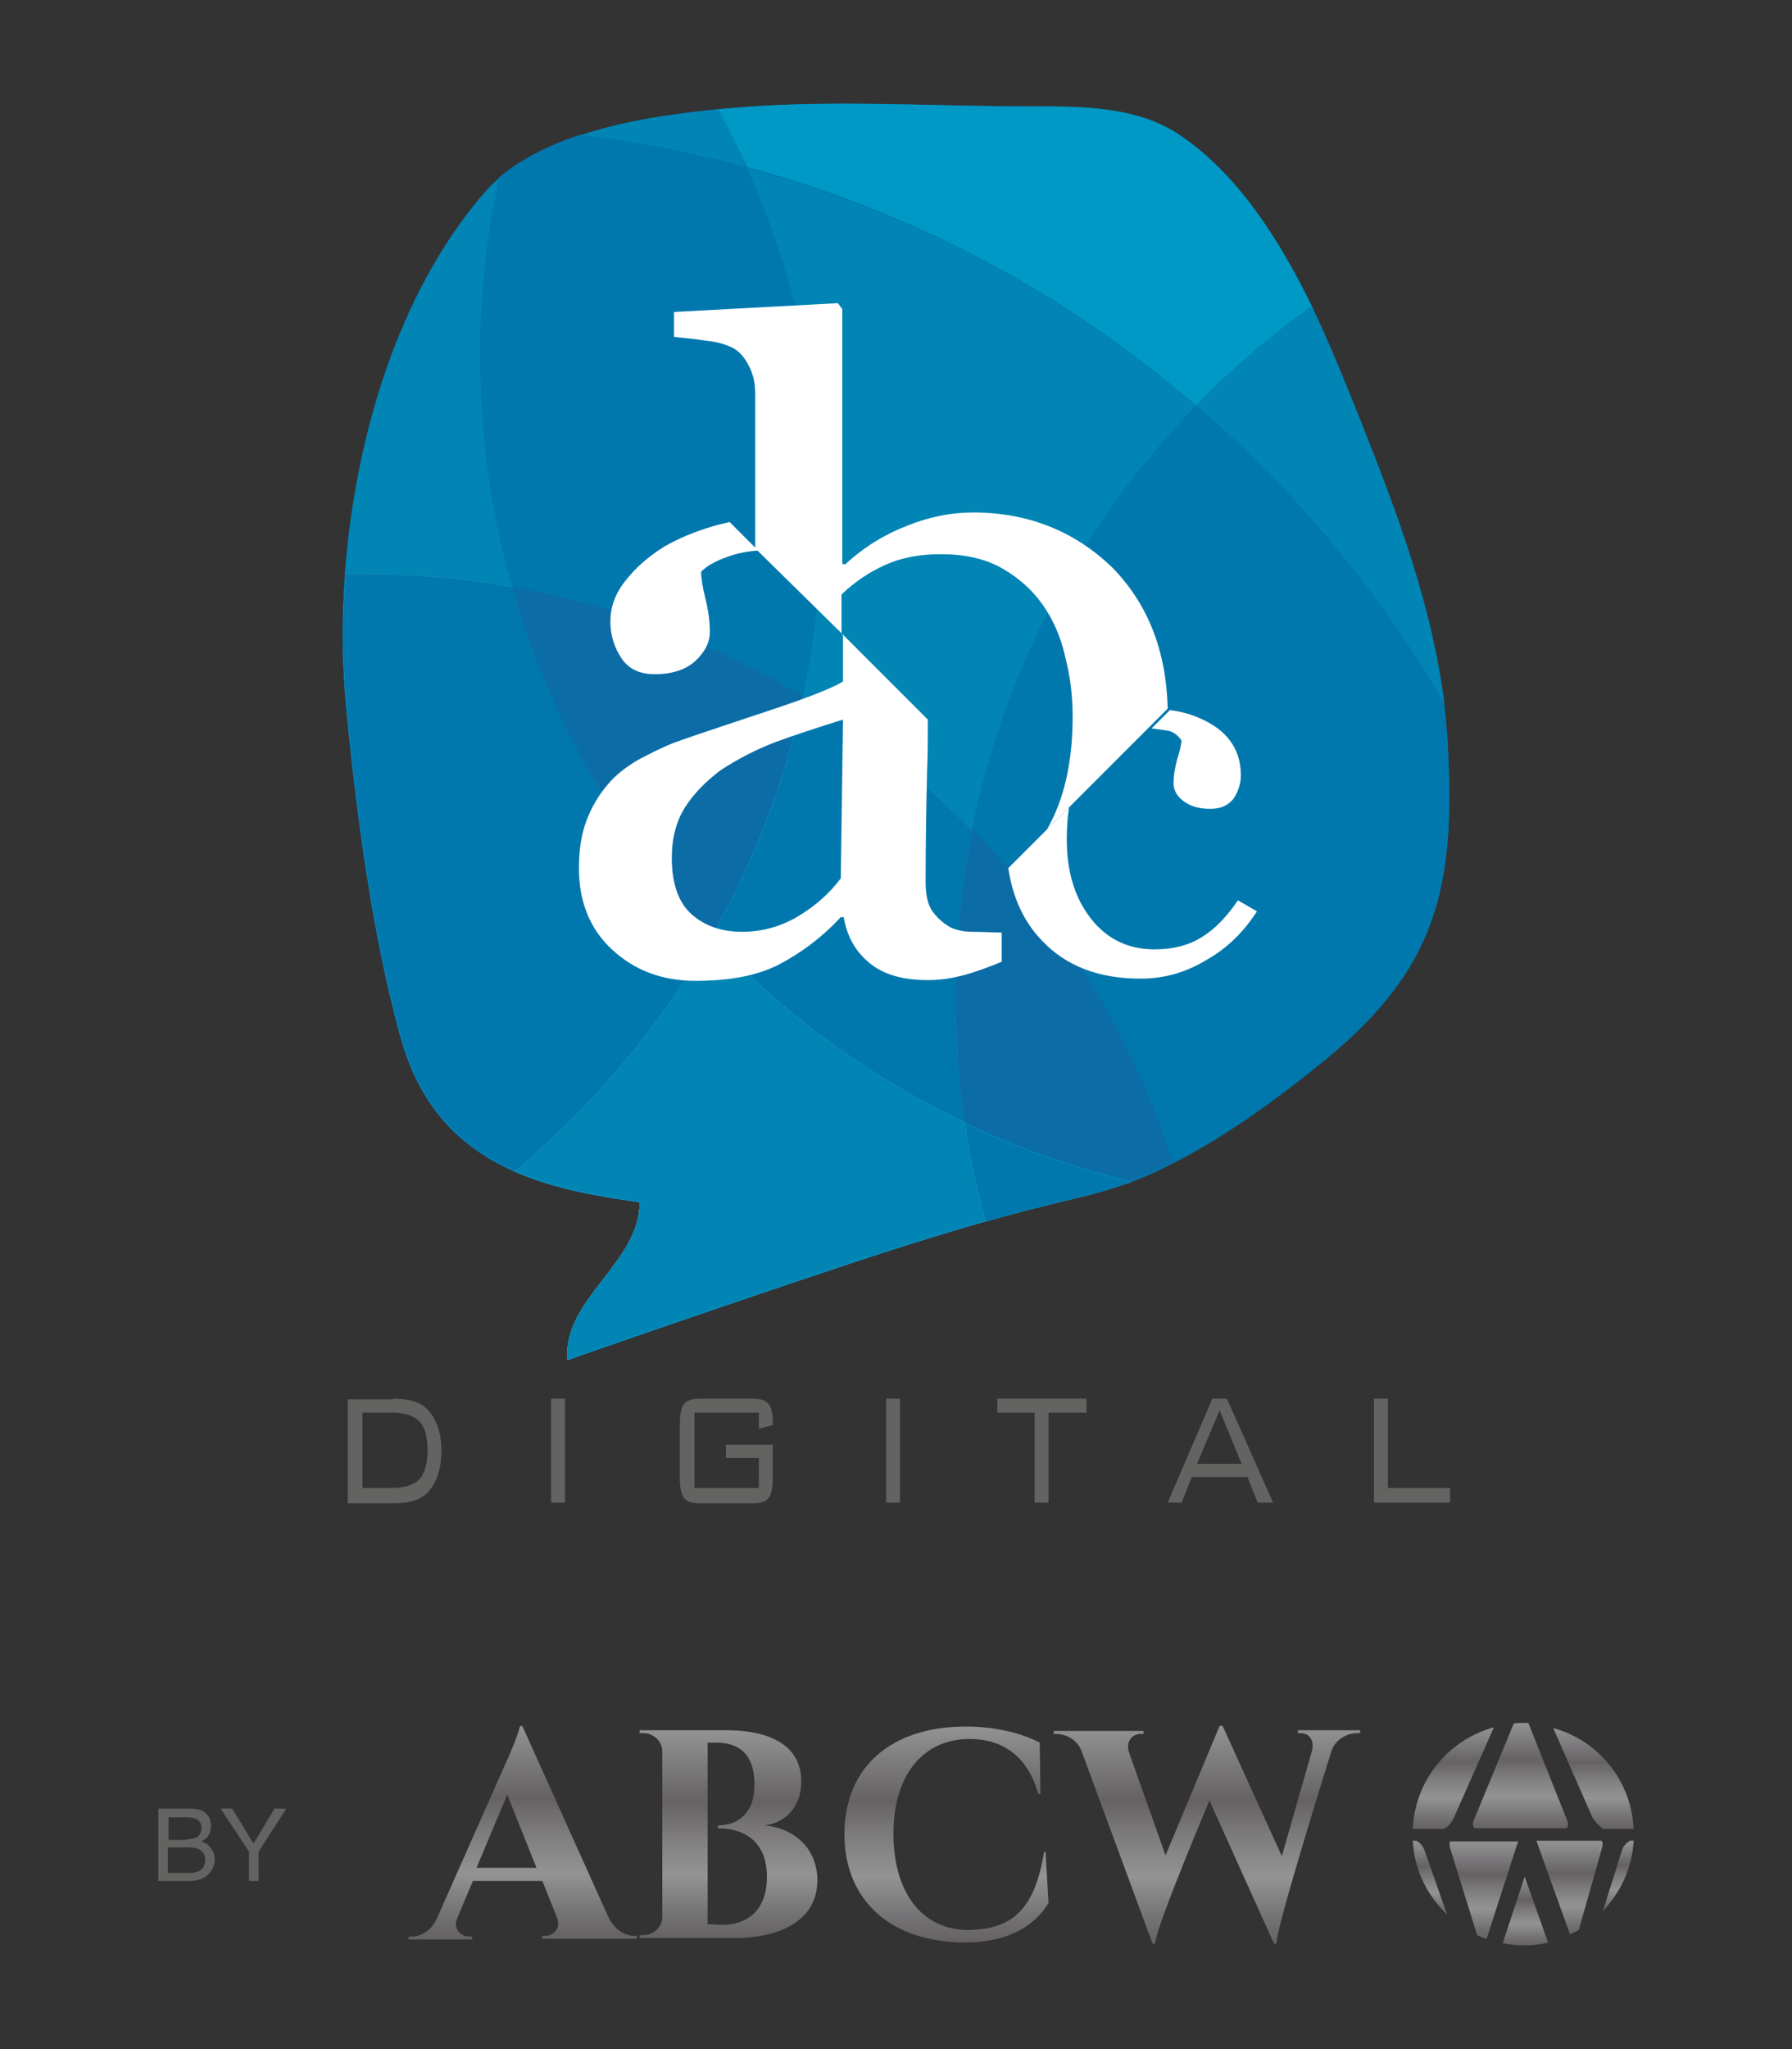 <?xml version="1.0" encoding="UTF-8" standalone="no"?>
<svg
   xmlns:dc="http://purl.org/dc/elements/1.1/"
   xmlns:cc="http://creativecommons.org/ns#"
   xmlns:rdf="http://www.w3.org/1999/02/22-rdf-syntax-ns#"
   xmlns:svg="http://www.w3.org/2000/svg"
   xmlns="http://www.w3.org/2000/svg"
   xmlns:xlink="http://www.w3.org/1999/xlink"
   xmlns:sodipodi="http://sodipodi.sourceforge.net/DTD/sodipodi-0.dtd"
   xmlns:inkscape="http://www.inkscape.org/namespaces/inkscape"
   enable-background="new 0 0 388.5 355.3"
   viewBox="0 0 245 280"
   version="1.1"
   id="svg121"
   sodipodi:docname="abcdigital-black.svg"
   width="245"
   height="280"
   inkscape:version="0.92.5 (2060ec1f9f, 2020-04-08)">
  <rect x="0" y="0" width="245" height="280" fill="#333333" stroke="none"/>
  <defs
     id="defs125" />
  <sodipodi:namedview
     pagecolor="#ffffff"
     bordercolor="#666666"
     borderopacity="1"
     objecttolerance="10"
     gridtolerance="10"
     guidetolerance="10"
     inkscape:pageopacity="0"
     inkscape:pageshadow="2"
     inkscape:window-width="1366"
     inkscape:window-height="707"
     id="namedview123"
     showgrid="false"
     inkscape:zoom="1.3284549"
     inkscape:cx="60.923789"
     inkscape:cy="167.01833"
     inkscape:window-x="0"
     inkscape:window-y="30"
     inkscape:window-maximized="1"
     inkscape:current-layer="svg121" />
  <linearGradient
     id="a">
    <stop
       offset="0"
       stop-color="#666264"
       id="stop2" />
    <stop
       offset=".113"
       stop-color="#737173"
       id="stop4" />
    <stop
       offset=".305"
       stop-color="#929394"
       id="stop6" />
    <stop
       offset=".435"
       stop-color="#858485"
       id="stop8" />
    <stop
       offset=".657"
       stop-color="#666264"
       id="stop10" />
    <stop
       offset="1"
       stop-color="#929394"
       id="stop12" />
  </linearGradient>
  <linearGradient
     id="b"
     gradientUnits="userSpaceOnUse"
     x1="135.962"
     x2="135.962"
     xlink:href="#a"
     y1="304.667"
     y2="275.415" />
  <linearGradient
     id="c"
     gradientUnits="userSpaceOnUse"
     x1="164.325"
     x2="164.325"
     xlink:href="#a"
     y1="304.665"
     y2="276.229" />
  <linearGradient
     id="d"
     gradientUnits="userSpaceOnUse"
     x1="194.069"
     x2="194.069"
     xlink:href="#a"
     y1="305.238"
     y2="275.664" />
  <linearGradient
     id="e"
     gradientUnits="userSpaceOnUse"
     x1="229.601"
     x2="229.601"
     xlink:href="#a"
     y1="305.399"
     y2="275.595" />
  <linearGradient
     id="f"
     gradientUnits="userSpaceOnUse"
     x1="273.175"
     x2="273.175"
     xlink:href="#a"
     y1="305.555"
     y2="296.222" />
  <linearGradient
     id="g"
     gradientUnits="userSpaceOnUse"
     x1="282.591"
     x2="282.591"
     xlink:href="#a"
     y1="289.665"
     y2="275.842" />
  <linearGradient
     id="h"
     gradientUnits="userSpaceOnUse"
     x1="267.525"
     x2="267.525"
     xlink:href="#a"
     y1="304.687"
     y2="291.341" />
  <linearGradient
     id="i"
     gradientUnits="userSpaceOnUse"
     x1="260.185"
     x2="260.185"
     xlink:href="#a"
     y1="301.435"
     y2="291.341" />
  <linearGradient
     id="j"
     gradientUnits="userSpaceOnUse"
     x1="272.549"
     x2="272.549"
     xlink:href="#a"
     y1="289.684"
     y2="275.259" />
  <linearGradient
     id="k"
     gradientUnits="userSpaceOnUse"
     x1="285.936"
     x2="285.936"
     xlink:href="#a"
     y1="300.946"
     y2="291.341" />
  <linearGradient
     id="l"
     gradientUnits="userSpaceOnUse"
     x1="263.347"
     x2="263.347"
     xlink:href="#a"
     y1="289.664"
     y2="275.807" />
  <linearGradient
     id="m"
     gradientUnits="userSpaceOnUse"
     x1="279.25"
     x2="279.25"
     xlink:href="#a"
     y1="304.166"
     y2="291.341" />
  <g
     id="g182"
     transform="translate(-64.65,-39.773)">
    <g
       id="g41"
       style="fill:#636362">
      <path
         id="path27"
         d="m 118.4,230.9 c 2,0 3.4,0.4 4.3,1.1 0.7,0.6 1.3,1.4 1.7,2.5 0.4,1 0.6,2.2 0.6,3.5 0,2.8 -0.8,4.8 -2.3,6.1 -0.9,0.7 -2.3,1.1 -4.3,1.1 h -6.2 V 231 h 6.2 z m -0.2,1.9 h -4 v 10.3 h 4 c 1.7,0 3,-0.4 3.7,-1.1 0.8,-0.8 1.2,-2.2 1.2,-4.1 0,-1.9 -0.4,-3.2 -1.2,-4 -0.8,-0.7 -2,-1.1 -3.7,-1.1 z"
         inkscape:connector-curvature="0" />
      <path
         id="path29"
         d="m 140,245.1 v -14.2 h 1.9 v 14.2 z"
         inkscape:connector-curvature="0" />
      <path
         id="path31"
         d="m 168.4,232.8 h -8.8 v 10.3 h 8.8 V 239 h -4.5 v -1.8 h 6.4 v 4.6 c 0,1.3 -0.2,2.2 -0.6,2.7 -0.4,0.5 -1.1,0.7 -2.1,0.7 h -7.3 c -1,0 -1.7,-0.2 -2.1,-0.7 -0.4,-0.5 -0.6,-1.4 -0.6,-2.7 v -7.5 c 0,-1.3 0.2,-2.2 0.6,-2.7 0.4,-0.5 1.1,-0.7 2.1,-0.7 h 7.3 c 1,0 1.7,0.2 2.1,0.7 0.4,0.4 0.6,1.3 0.6,2.5 v 0.4 l -1.9,0.5 z"
         inkscape:connector-curvature="0" />
      <path
         id="path33"
         d="m 185.8,245.1 v -14.2 h 1.9 v 14.2 z"
         inkscape:connector-curvature="0" />
      <path
         id="path35"
         d="m 208,232.8 v 12.3 h -1.9 V 232.8 H 201 v -1.9 h 12.2 v 1.9 z"
         inkscape:connector-curvature="0" />
      <path
         id="path37"
         d="m 224.3,245.1 6.1,-14.2 h 2 l 6.3,14.2 h -2.1 l -1.4,-3.5 h -7.6 l -1.4,3.5 z m 4,-5.3 h 6.1 l -3,-7.3 z"
         inkscape:connector-curvature="0" />
      <path
         id="path39"
         d="m 252.5,245.1 v -14.2 h 1.9 v 12.2 h 8.5 v 2 z"
         inkscape:connector-curvature="0" />
    </g>
    <path
       id="path43"
       d="m 262.6,141.8 c -0.1,-2 -0.3,-4 -0.5,-6 -1.7,-13.3 -6.3,-25.6 -11.3,-38.2 -2,-5 -4.2,-10.5 -6.8,-16 -4.5,-9.2 -10.2,-18.1 -18.1,-23.4 -6.7,-4.5 -15.7,-3.8 -23.3,-3.9 -12,-0.1 -24.3,-0.8 -36.2,0.1 -1.1,0.1 -2.4,0.2 -3.6,0.3 -5.9,0.6 -12.7,1.5 -18.9,3.6 -4.2,1.4 -8,3.3 -11,5.8 -0.8,0.7 -1.5,1.4 -2.1,2.1 -11.7,13.6 -17.6,33.3 -19,52.1 -0.5,6.4 -0.4,12.7 0.2,18.6 1.4,14.4 3.5,30.4 7.3,44.3 2.7,10 8.3,15.4 15.7,18.7 5,2.2 10.7,3.3 17.1,4.2 0.1,8.3 -10.5,13.2 -9.9,21.6 0.6,-0.3 24.4,-8.5 36.5,-12.5 7.1,-2.4 13.8,-4.5 20.7,-6.5 4.5,-1.3 9,-2.4 13.6,-3.5 2.1,-0.5 4.2,-1.2 6.3,-1.9 1.9,-0.7 3.9,-1.6 5.8,-2.6 7.5,-3.8 14.6,-9.1 21,-14.3 14.7,-12.2 17.6,-23 16.5,-42.6 z"
       inkscape:connector-curvature="0"
       style="fill:#0078ae" />
    <path
       id="path45"
       d="m 228.2,95.2 c 4.8,-5 10.1,-9.5 15.8,-13.6 -4.5,-9.2 -10.2,-18.1 -18.1,-23.4 -6.7,-4.5 -15.7,-3.8 -23.3,-3.9 -12,-0.1 -24.3,-0.8 -36.2,0.1 -1.1,0.1 -2.4,0.2 -3.6,0.3 1.4,2.6 2.7,5.2 4,7.9 23,6.2 43.9,17.5 61.4,32.6 z"
       inkscape:connector-curvature="0"
       style="fill:#0098c5" />
    <path
       id="path47"
       d="M 228.2,95.2 C 210.6,80.1 189.7,68.9 166.7,62.7 c 6.6,14.6 10.3,30.8 10.3,47.8 0,8.4 -0.9,16.6 -2.6,24.5 8.5,5.1 16.2,11.3 23.1,18.3 4.5,-22.4 15.4,-42.4 30.7,-58.1 z"
       inkscape:connector-curvature="0"
       style="fill:#0085b4" />
    <path
       id="path49"
       d="m 114.5,118.3 c 6.9,0 13.6,0.6 20.2,1.8 -2.9,-10.1 -4.4,-20.7 -4.4,-31.7 0,-8.3 0.9,-16.4 2.6,-24.3 -0.8,0.7 -1.5,1.4 -2.1,2.1 -11.7,13.6 -17.6,33.3 -19,52.1 z"
       inkscape:connector-curvature="0"
       style="fill:#0085b4" />
    <path
       id="path51"
       d="m 162.8,54.7 c -5.9,0.6 -12.7,1.5 -18.9,3.6 7.8,0.9 15.4,2.4 22.8,4.4 -1.2,-2.8 -2.5,-5.4 -3.9,-8 z"
       inkscape:connector-curvature="0"
       style="fill:#0085b4" />
    <path
       id="path53"
       d="m 134.7,120 c 14.3,2.5 27.7,7.6 39.7,14.9 1.7,-7.9 2.6,-16.1 2.6,-24.5 0,-17 -3.7,-33.2 -10.3,-47.8 -7.4,-2 -15,-3.5 -22.8,-4.4 -4.2,1.4 -8,3.3 -11,5.8 -1.7,7.8 -2.6,15.9 -2.6,24.3 0.1,11 1.6,21.6 4.4,31.7 z"
       inkscape:connector-curvature="0"
       style="fill:#0078ae" />
    <path
       id="path55"
       d="m 228.2,95.2 c 13.4,11.5 24.9,25.3 33.9,40.6 -1.7,-13.3 -6.3,-25.6 -11.3,-38.2 -2,-5 -4.2,-10.5 -6.8,-16 -5.6,4 -10.9,8.6 -15.8,13.6 z"
       inkscape:connector-curvature="0"
       style="fill:#0085b4" />
    <path
       id="path57"
       d="m 228.2,95.2 c -15.3,15.7 -26.2,35.7 -30.7,58.1 12.4,12.7 21.9,28.1 27.4,45.4 7.5,-3.8 14.6,-9.1 21,-14.3 14.9,-12.1 17.7,-22.9 16.7,-42.5 -0.1,-2 -0.3,-4 -0.5,-6 -9,-15.5 -20.4,-29.2 -33.9,-40.7 z"
       inkscape:connector-curvature="0"
       style="fill:#0078ae" />
    <path
       id="path59"
       d="m 161.9,167.8 c -7,12.2 -16.1,23.1 -26.9,32 5,2.2 10.7,3.3 17.1,4.2 0.1,8.3 -10.5,13.2 -9.9,21.6 0.6,-0.3 24.4,-8.5 36.5,-12.5 7.1,-2.4 13.8,-4.5 20.7,-6.5 -1.2,-4.4 -2.1,-8.9 -2.8,-13.5 -13.2,-6.2 -24.9,-14.8 -34.7,-25.3 z"
       inkscape:connector-curvature="0"
       style="fill:#56b6cd" />
    <path
       id="path61"
       d="m 161.9,167.8 c -7,12.2 -16.1,23.1 -26.9,32 5,2.2 10.7,3.3 17.1,4.2 0.1,8.3 -10.5,13.2 -9.9,21.6 0.6,-0.3 24.4,-8.5 36.5,-12.5 7.1,-2.4 13.8,-4.5 20.7,-6.5 -1.2,-4.4 -2.1,-8.9 -2.8,-13.5 -13.2,-6.2 -24.9,-14.8 -34.7,-25.3 z"
       inkscape:connector-curvature="0"
       style="fill:#56b6cd" />
    <path
       id="path63"
       d="m 161.9,167.8 c -7,12.2 -16.1,23.1 -26.9,32 5,2.2 10.7,3.3 17.1,4.2 0.1,8.3 -10.5,13.2 -9.9,21.6 0.6,-0.3 24.4,-8.5 36.5,-12.5 7.1,-2.4 13.8,-4.5 20.7,-6.5 -1.2,-4.4 -2.1,-8.9 -2.8,-13.5 -13.2,-6.2 -24.9,-14.8 -34.7,-25.3 z"
       inkscape:connector-curvature="0"
       style="fill:#0085b4" />
    <path
       id="path65"
       d="m 196.5,193.1 c -0.8,-5.5 -1.2,-11.2 -1.2,-17 0,-7.8 0.8,-15.5 2.3,-22.9 -6.9,-7 -14.7,-13.2 -23.1,-18.3 -2.5,11.7 -6.8,22.8 -12.6,32.9 9.8,10.5 21.5,19.1 34.6,25.3 z"
       inkscape:connector-curvature="0"
       style="fill:#56b6cd" />
    <path
       id="path67"
       d="m 196.5,193.1 c -0.8,-5.5 -1.2,-11.2 -1.2,-17 0,-7.8 0.8,-15.5 2.3,-22.9 -6.9,-7 -14.7,-13.2 -23.1,-18.3 -2.5,11.7 -6.8,22.8 -12.6,32.9 9.8,10.5 21.5,19.1 34.6,25.3 z"
       inkscape:connector-curvature="0"
       style="fill:#0078ae" />
    <path
       id="path69"
       d="m 161.9,167.8 c -12.6,-13.3 -22,-29.7 -27.1,-47.8 -6.6,-1.2 -13.3,-1.8 -20.2,-1.8 -0.9,0 -1.8,0 -2.7,0 -0.5,6.4 -0.4,12.7 0.2,18.6 1.4,14.4 3.5,30.4 7.3,44.3 2.7,10 8.3,15.4 15.7,18.7 10.6,-8.9 19.8,-19.7 26.8,-32 z"
       inkscape:connector-curvature="0"
       style="fill:#56b6cd" />
    <path
       id="path71"
       d="m 161.9,167.8 c -12.6,-13.3 -22,-29.7 -27.1,-47.8 -6.6,-1.2 -13.3,-1.8 -20.2,-1.8 -0.9,0 -1.8,0 -2.7,0 -0.5,6.4 -0.4,12.7 0.2,18.6 1.4,14.4 3.5,30.4 7.3,44.3 2.7,10 8.3,15.4 15.7,18.7 10.6,-8.9 19.8,-19.7 26.8,-32 z"
       inkscape:connector-curvature="0"
       style="fill:#0078ae" />
    <path
       id="path73"
       d="m 174.4,134.9 c -12,-7.2 -25.4,-12.4 -39.7,-14.9 5.1,18.1 14.6,34.4 27.1,47.8 5.8,-10.1 10.1,-21.2 12.6,-32.9 z"
       inkscape:connector-curvature="0"
       style="fill:#0c6ca6" />
    <path
       id="path75"
       d="m 199.4,206.7 c 4.5,-1.3 9,-2.4 13.6,-3.5 2.1,-0.5 4.2,-1.2 6.3,-1.9 -7.9,-1.9 -15.5,-4.6 -22.7,-8 0.6,4.4 1.6,9 2.8,13.4 z"
       inkscape:connector-curvature="0"
       style="fill:#56b6cd" />
    <path
       id="path77"
       d="m 199.4,206.7 c 4.5,-1.3 9,-2.4 13.6,-3.5 2.1,-0.5 4.2,-1.2 6.3,-1.9 -7.9,-1.9 -15.5,-4.6 -22.7,-8 0.6,4.4 1.6,9 2.8,13.4 z"
       inkscape:connector-curvature="0"
       style="fill:#0078ae" />
    <path
       id="path79"
       d="m 195.3,176.1 c 0,5.8 0.4,11.4 1.2,17 7.2,3.4 14.8,6.1 22.7,8 1.9,-0.7 3.9,-1.6 5.8,-2.6 -5.6,-17.2 -15.1,-32.7 -27.4,-45.4 -1.5,7.5 -2.3,15.2 -2.3,23 z"
       inkscape:connector-curvature="0"
       style="fill:#0c6ca6" />
    <path
       id="path81"
       d="m 163.2,145.2 c -2.1,1.4 -3.7,3.1 -4.9,5.1 -1.2,1.9 -1.8,4.3 -1.8,6.9 0,3.5 0.9,6 2.7,7.7 1.8,1.6 4.1,2.4 6.9,2.4 3,0 5.6,-0.7 7.8,-2.2 2.3,-1.4 4.2,-3.1 5.7,-5.1 l 0.4,-21.6 c -3.5,1 -6.7,2.1 -9.3,3.1 -2.7,1 -5.2,2.2 -7.5,3.7 z"
       inkscape:connector-curvature="0"
       style="fill:none" />
    <path
       id="path83"
       d="m 155.4,114.5 c -2.2,1.4 -3.9,2.9 -5.3,4.7 -1.4,1.8 -2,3.6 -2,5.5 0,1.8 0.5,3.5 1.5,5 1,1.5 2.5,2.2 4.6,2.2 2.3,0 4.2,-0.6 5.5,-1.8 1.3,-1.2 2,-2.5 2,-4 0,-1.4 -0.2,-2.9 -0.6,-4.5 -0.4,-1.6 -0.6,-2.9 -0.6,-3.7 0.7,-0.7 1.8,-1.4 3.5,-2 1.3,-0.5 2.8,-0.8 4.3,-0.9 l -3.9,-3.9 c -0.7,0.2 -1.3,0.3 -2,0.5 -2.8,0.8 -5.1,1.8 -7,2.9 z"
       inkscape:connector-curvature="0"
       style="fill:#ffffff" />
    <path
       id="path85"
       d="m 197.6,167.1 c -1.4,0 -2.3,-0.3 -3,-0.6 -1.2,-0.7 -2,-1.5 -2.6,-2.4 -0.6,-1 -0.8,-2.3 -0.8,-3.9 0,-5.5 0.1,-10.5 0.2,-15.1 0.1,-2.2 0.1,-4.5 0.1,-7 l -11.7,-11.7 c 0,0.1 0.1,0.2 0.1,0.3 v 6.2 c -1.8,1.1 -5.9,2.6 -11.7,4.5 -5.7,1.9 -9.6,3.2 -11.5,3.9 -1.5,0.6 -3.1,1.4 -4.8,2.3 -1.7,1 -3.1,2.1 -4.1,3.3 -1.3,1.5 -2.3,3.2 -3,5.1 -0.7,1.9 -1,4 -1,6.4 0,4.6 1.5,8.3 4.5,11.1 3,2.8 6.8,4.3 11.4,4.3 4.4,0 8.1,-0.6 11.2,-2.1 3.1,-1.6 6,-3.7 8.7,-6.6 h 0.4 c 0.5,2.9 1.8,4.9 3.7,6.4 1.9,1.5 4.5,2.2 7.8,2.2 1.9,0 3.5,-0.3 5,-0.7 1.5,-0.4 3.4,-1.1 5.1,-1.8 v -4 c -1,0 -2.6,-0.1 -4,-0.1 z m -18,-7.3 c -1.5,2 -3.4,3.7 -5.7,5.1 -2.3,1.4 -4.9,2.2 -7.8,2.2 -2.8,0 -5.1,-0.8 -6.9,-2.4 -1.8,-1.6 -2.7,-4.2 -2.7,-7.7 0,-2.7 0.6,-5 1.8,-6.9 1.2,-1.9 2.9,-3.6 4.9,-5.1 2.3,-1.5 4.8,-2.8 7.4,-3.8 2.7,-1 5.8,-2 9.3,-3.1 z"
       inkscape:connector-curvature="0"
       style="fill:#ffffff" />
    <path
       id="path87"
       d="m 197.7,109.8 c -3,0 -6,0.6 -9,1.8 -3.1,1.2 -5.9,2.9 -8.5,5.3 l -0.4,-0.1 V 82 l -0.6,-0.8 -22.4,1.2 v 3.4 c 0.6,0.1 2.3,0.2 4.2,0.5 1.9,0.2 3,0.6 3.8,1 1,0.5 1.7,1.4 2.3,2.6 0.6,1.2 0.8,2.4 0.8,3.6 v 21.2 l 11.8,11.6 V 121 c 1.8,-1.7 3.7,-3 5.9,-4 2.2,-1 4.7,-1.5 7.7,-1.5 3.2,0 6,0.6 8.3,1.9 2.3,1.3 4.2,3 5.6,5 1.4,2 2.5,4.4 3.1,7.2 0.7,2.7 1,5.4 1,8.1 0,6.3 -1.2,11.4 -3.5,15.4 l 16.5,-16.5 c -0.2,-7.9 -2.7,-14.3 -7.6,-19.3 -5.1,-4.9 -11.4,-7.5 -19,-7.5 z"
       inkscape:connector-curvature="0"
       style="fill:#ffffff" />
    <path
       id="path89"
       d="m 226.2,141 c -0.1,0.5 -0.2,1.3 -0.6,2.5 -0.3,1.1 -0.5,2.2 -0.5,3.3 0,0.9 0.4,1.7 1.3,2.4 0.9,0.7 2.1,1.1 3.7,1.1 1.5,0 2.5,-0.5 3.2,-1.4 0.6,-0.9 1,-2 1,-3.2 0,-2.8 -1.2,-5.1 -3.6,-6.7 -1.7,-1.1 -3.7,-1.9 -6.1,-2.2 l -2.5,2.5 c 0.7,0.1 1.4,0.2 2.1,0.3 0.8,0.1 1.5,0.6 2,1.4 z"
       inkscape:connector-curvature="0"
       style="fill:#ffffff" />
    <path
       id="path91"
       d="m 220.6,173.5 c 3.1,0 6.1,-0.8 8.9,-2.5 2.9,-1.6 5.2,-3.9 7,-6.7 l -2.6,-1.5 c -1.5,2.2 -3.1,3.9 -4.9,5 -1.7,1.1 -3.9,1.7 -6.5,1.7 -3.6,0 -6.5,-1.4 -8.7,-4.2 -2.2,-2.8 -3.3,-6.4 -3.3,-10.8 0,-1.6 0.1,-3 0.3,-4.4 l -8.3,8.3 c 0.6,4 2.1,7.3 4.6,9.9 3.3,3.5 7.8,5.2 13.5,5.2 z"
       inkscape:connector-curvature="0"
       style="fill:#ffffff" />
    <path
       id="path93"
       d="m 147.9,301.9 c 0.9,1.7 2.3,2.4 3.5,2.4 h 0.3 v 0.4 h -12.9 v -0.4 h 0.4 c 1,0 2.2,-0.9 1.6,-2.5 l -2,-5 h -9.5 l -2.1,5 c -0.7,1.6 0.5,2.6 1.6,2.6 h 0.4 v 0.4 h -8.7 v -0.4 h 0.4 c 1.2,0 2.6,-0.7 3.4,-2.3 l 9.4,-21.2 c 0.3,-0.6 1.7,-3.8 2,-5.1 0,-0.1 0.1,-0.2 0.2,-0.2 0.1,0 0.2,0.1 0.2,0.1 z m -9.9,-6.9 -4,-10 -4.2,10 z"
       style="fill:url(#b)"
       inkscape:connector-curvature="0" />
    <path
       id="path95"
       d="m 163.9,276.2 c 5.9,0 10.3,2 10.3,7 0,3.7 -2.4,5.7 -5,6 4.1,0.4 7.2,3.2 7.2,7.5 0,5.2 -4.6,7.9 -11.4,7.9 h -12.9 v -0.4 h 0.5 c 1.4,0 2.6,-1.1 2.6,-2.5 v -22.6 c 0,-1.4 -1.2,-2.5 -2.6,-2.5 h -0.5 v -0.4 z m -0.6,26.6 c 3.6,0 6.2,-2 6.2,-6.6 0,-4.8 -3.1,-6.6 -6.7,-6.6 v -0.4 c 2.6,0 5,-1.5 5,-5.6 0,-4.1 -2.1,-5.7 -5.2,-5.7 h -1.2 v 24.8 z"
       style="fill:url(#c)"
       inkscape:connector-curvature="0" />
    <path
       id="path97"
       d="m 207.6,292.8 0.4,7 c -1.8,3 -5.3,5.4 -11.4,5.4 -10,0 -16.5,-5.6 -16.5,-14.8 0,-9.1 6.3,-14.7 16.6,-14.7 4.3,0 7.8,1 10.1,2.2 l 0.1,7 h -0.3 c -1.5,-5.3 -5,-7.5 -9.4,-7.5 -6.4,0 -10.4,5 -10.4,12.9 0,8 3.8,13 9.9,13.2 6.3,0 9.4,-2.7 10.7,-10.7 z"
       style="fill:url(#d)"
       inkscape:connector-curvature="0" />
    <path
       id="path99"
       d="m 250.6,276.2 v 0.4 h -0.4 c -1.2,0 -2.9,0.7 -3.5,2.4 0,0 -7.6,24.2 -7.5,26.2 0,0.1 -0.1,0.2 -0.2,0.2 -0.1,0 -0.2,-0.1 -0.2,-0.1 L 230,285.8 c 0,0 -7.3,17.3 -7.4,19.4 0,0.1 -0.1,0.2 -0.2,0.2 -0.1,0 -0.2,-0.1 -0.2,-0.1 L 212.5,279 c -0.7,-1.7 -2.3,-2.3 -3.5,-2.3 h -0.3 v -0.4 H 221 v 0.4 h -0.4 c -1,0 -2.1,0.9 -1.6,2.5 l 5,14.1 7.4,-17.7 h 0.4 l 8.1,17.8 4.1,-14.3 c 0.4,-1.6 -0.4,-2.5 -1.5,-2.5 h -0.4 v -0.4 z"
       style="fill:url(#e)"
       inkscape:connector-curvature="0" />
    <path
       id="path101"
       d="m 270.1,305.3 c 0.9,0.2 1.9,0.3 2.9,0.3 1.1,0 2.3,-0.1 3.3,-0.4 l -3.2,-9 z"
       style="fill:url(#f)"
       inkscape:connector-curvature="0" />
    <path
       id="path103"
       d="m 283.9,289.7 h 4.1 c -0.3,-6.6 -4.8,-12.1 -11,-13.8 l 5.4,12.3 c 0.5,0.7 1,1.2 1.5,1.5 z"
       style="fill:url(#g)"
       inkscape:connector-curvature="0" />
    <path
       id="path105"
       d="m 263,291.3 c -0.2,0.2 -0.2,0.6 -0.1,1 l 3.7,11.9 c 0.4,0.2 0.8,0.4 1.3,0.5 l 4.3,-13.3 H 263 Z"
       style="fill:url(#h)"
       inkscape:connector-curvature="0" />
    <path
       id="path107"
       d="m 258.3,291.3 h -0.5 c 0.2,4 2,7.5 4.7,10.1 l -3.1,-8.8 c -0.2,-0.6 -0.6,-1 -1.1,-1.3 z"
       style="fill:url(#i)"
       inkscape:connector-curvature="0" />
    <path
       id="path109"
       d="m 266.2,289.5 c 0,0.1 0.1,0.1 0.1,0.1 h 6.4 1.4 4.7 c 0,0 0.1,-0.1 0.1,-0.1 0.2,-0.2 0.2,-0.6 0,-1 l -5.3,-13.3 c -0.2,0 -0.5,0 -0.7,0 -0.4,0 -0.9,0 -1.3,0.1 l -5.5,13.3 c -0.1,0.4 -0.1,0.7 0.1,0.9 z"
       style="fill:url(#j)"
       inkscape:connector-curvature="0" />
    <path
       id="path111"
       d="m 286.4,292.6 -2.6,8.3 c 2.4,-2.5 4,-5.9 4.2,-9.6 h -0.5 c -0.5,0.3 -0.9,0.7 -1.1,1.3 z"
       style="fill:url(#k)"
       inkscape:connector-curvature="0" />
    <path
       id="path113"
       d="m 268.9,275.8 c -6.2,1.7 -10.8,7.2 -11.1,13.9 h 4.2 c 0.5,-0.2 1,-0.7 1.4,-1.5 z"
       style="fill:url(#l)"
       inkscape:connector-curvature="0" />
    <path
       id="path115"
       d="m 274.7,291.3 4.6,12.8 c 0.4,-0.2 0.8,-0.4 1.2,-0.6 l 3.2,-11.3 c 0.1,-0.4 0.1,-0.7 -0.1,-0.9 z"
       style="fill:url(#m)"
       inkscape:connector-curvature="0" />
    <path
       id="path117"
       d="m 86.3,286.9 h 4.3 c 1.2,0 2,0.3 2.5,1 0.3,0.4 0.4,0.9 0.4,1.4 0,0.6 -0.2,1.1 -0.5,1.5 -0.2,0.2 -0.5,0.4 -0.8,0.6 0.5,0.2 0.9,0.4 1.1,0.7 0.4,0.4 0.7,1 0.7,1.8 0,0.6 -0.2,1.2 -0.6,1.7 -0.6,0.8 -1.6,1.2 -2.9,1.2 h -4.2 z m 3.8,4.2 c 0.6,0 1,-0.1 1.3,-0.2 0.5,-0.2 0.8,-0.7 0.8,-1.3 0,-0.7 -0.3,-1.1 -0.8,-1.3 -0.3,-0.1 -0.7,-0.2 -1.3,-0.2 h -2.4 v 3.1 h 2.4 z m 0.5,4.6 c 0.8,0 1.4,-0.2 1.8,-0.7 0.2,-0.3 0.3,-0.7 0.3,-1.1 0,-0.7 -0.3,-1.2 -1,-1.5 -0.3,-0.1 -0.8,-0.2 -1.4,-0.2 h -2.7 v 3.5 z"
       inkscape:connector-curvature="0"
       style="fill:#636362" />
    <path
       id="path119"
       d="m 94.8,286.9 h 1.6 l 2.9,4.8 2.9,-4.8 h 1.6 l -3.8,5.9 v 4 h -1.3 v -4 z"
       inkscape:connector-curvature="0"
       style="fill:#636362" />
  </g>
</svg>

